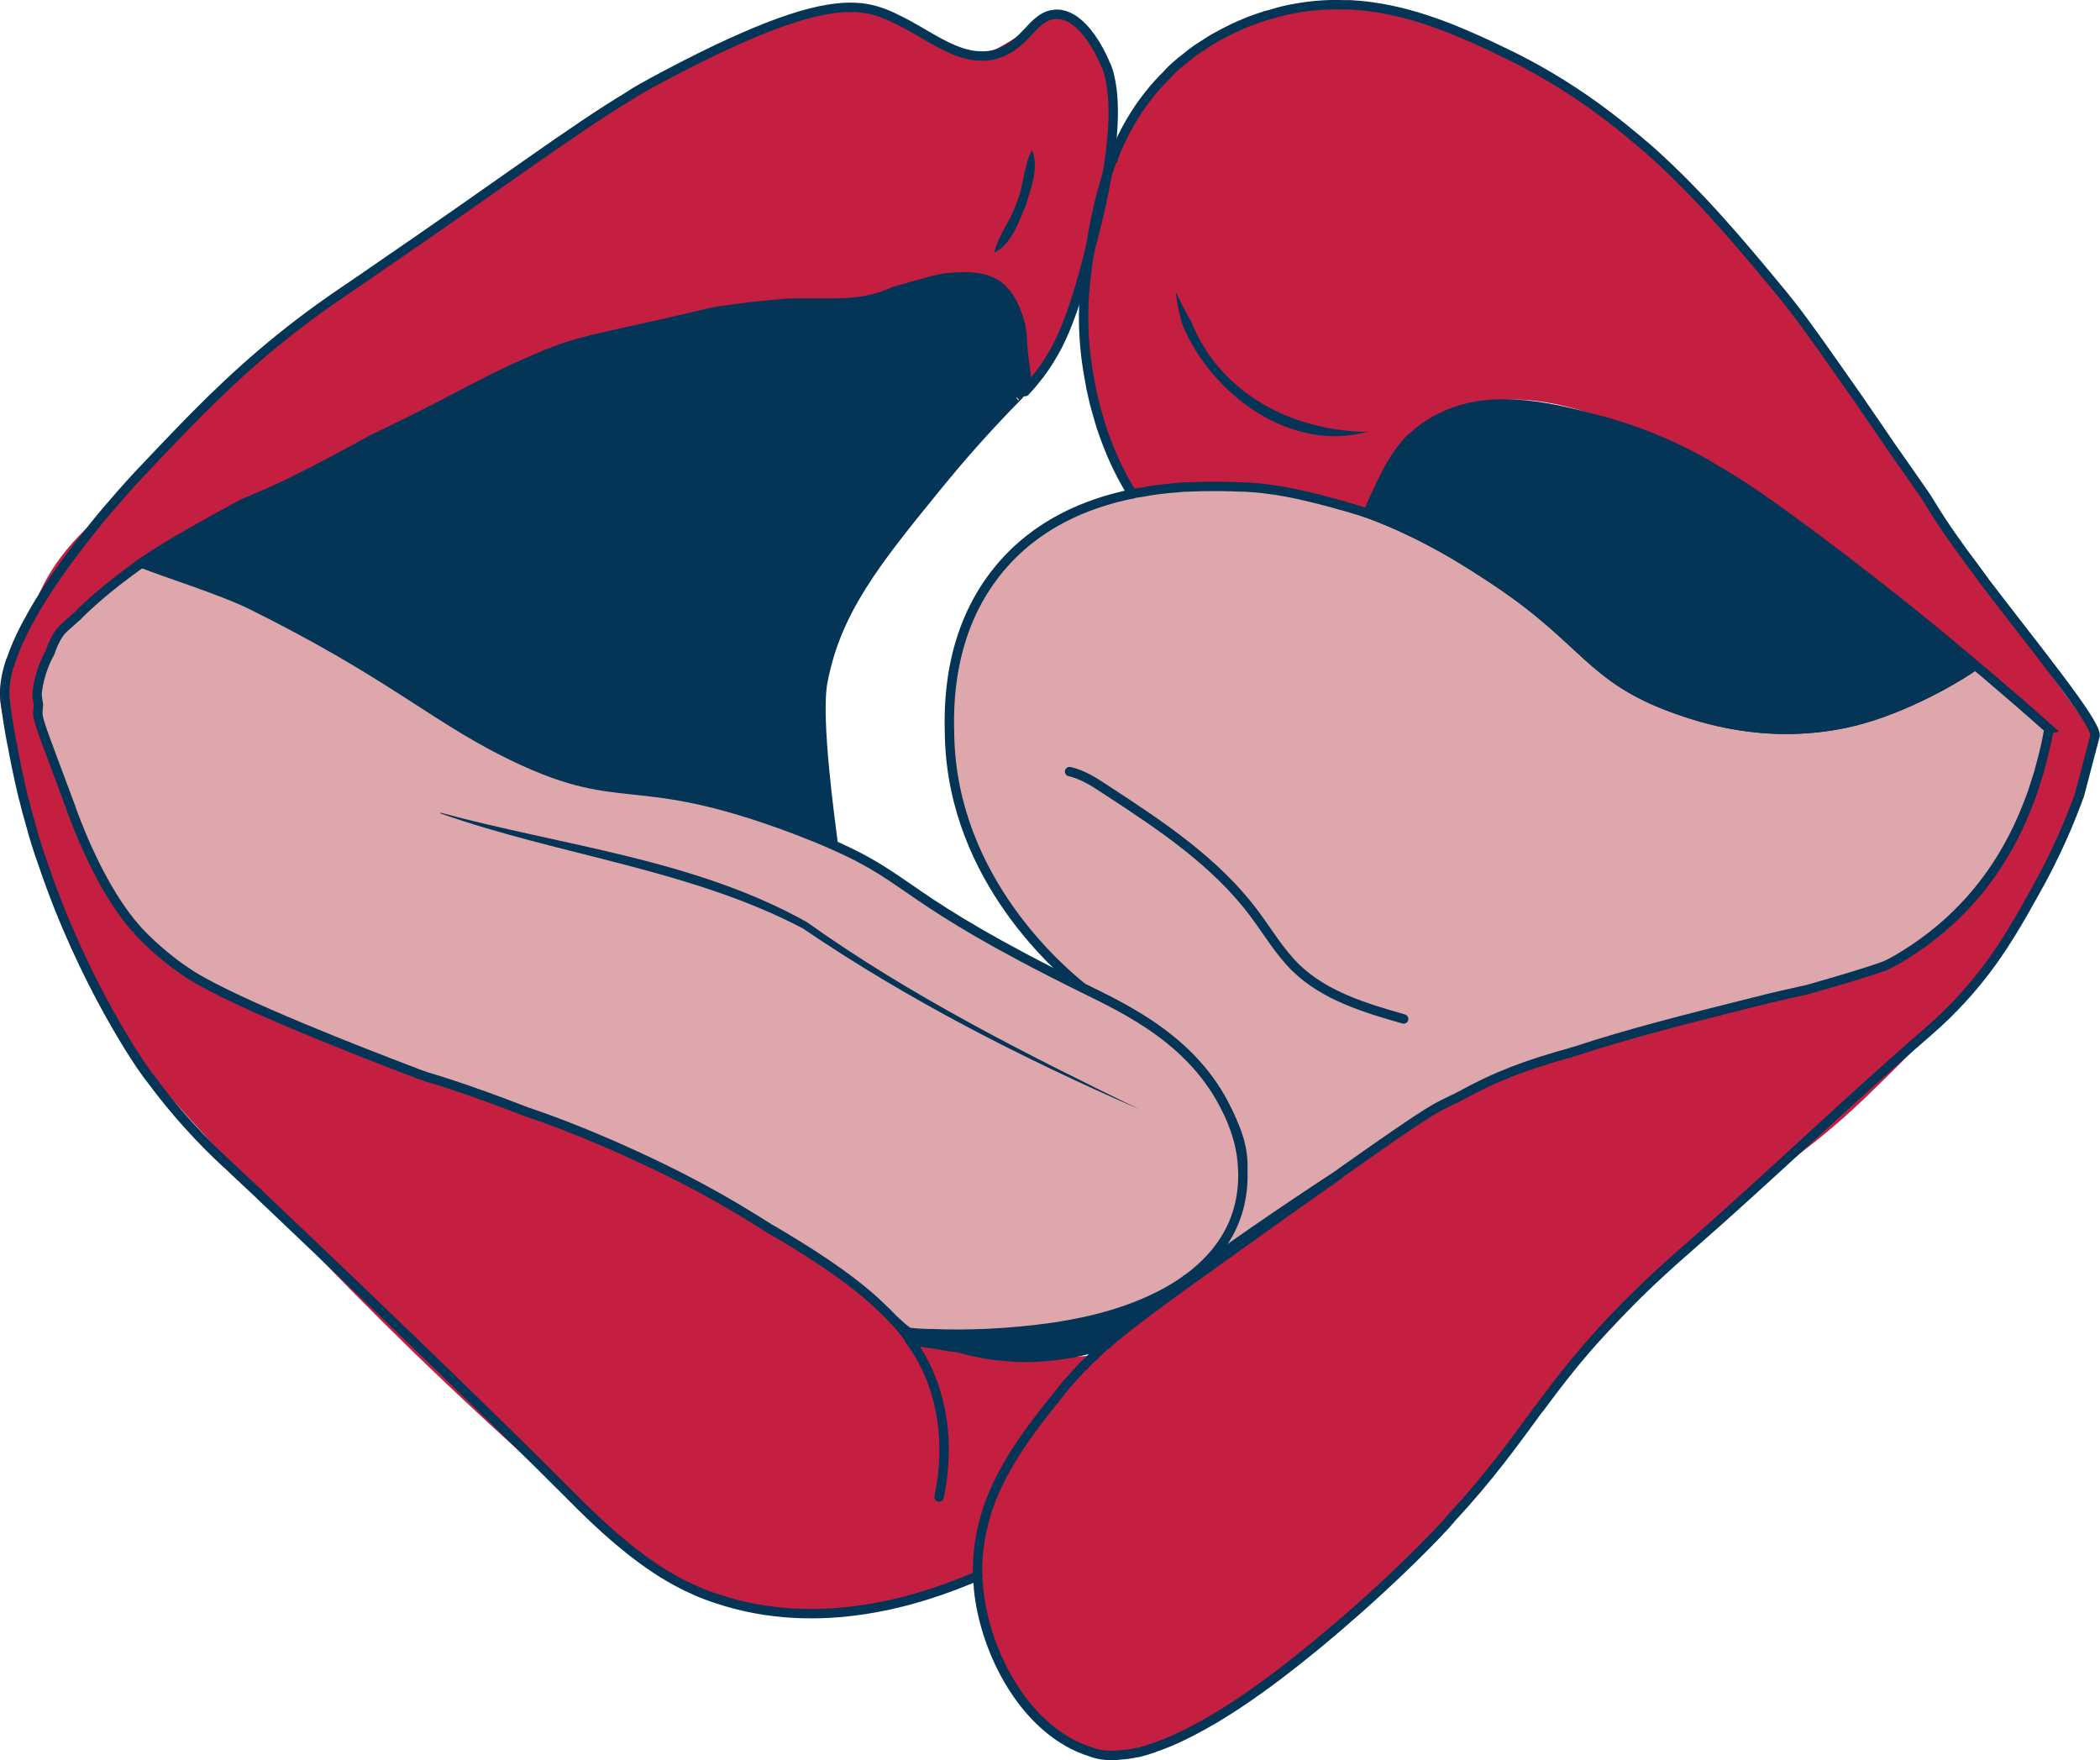 <?xml version="1.0" encoding="UTF-8"?>
<svg id="Ebene_2" data-name="Ebene 2" xmlns="http://www.w3.org/2000/svg" viewBox="0 0 78.2 65.54">
  <defs>
    <style>
      .cls-1, .cls-2 {
        fill: #dea7ab;
      }

      .cls-1, .cls-2, .cls-3, .cls-4 {
        stroke-linecap: round;
        stroke-miterlimit: 10;
        stroke-width: .35px;
      }

      .cls-1, .cls-3 {
        stroke: #043456;
      }

      .cls-2, .cls-4 {
        stroke: #043456;
      }

      .cls-5 {
        fill: #043456;
      }

      .cls-5, .cls-6 {
        stroke-width: 0px;
      }

      .cls-3 {
        fill: none;
      }

      .cls-6 {
        fill: #c41e40;
      }

      .cls-4 {
        fill: #043456;
      }
    </style>
  </defs>
  <g id="Ebene_1-2" data-name="Ebene 1">
    <path class="cls-6" d="M42.07,50.31c-.66,2.15-1.31,4.29-1.97,6.43-1.23.6-2.47,1.19-3.7,1.79-.21.1-.42.2-.63.3-2.01.8-5.43,1.79-9.06.7-.28-.1-.55-.2-.84-.32-.01,0-.02-.01-.04-.02-.78-.39-1.94-1.18-4.21-3.13-.7-.6-1.5-1.31-2.43-2.16-3.54-3.21-6.48-6.15-9.46-9.36-.03-.03-.06-.06-.09-.09-2.73-2.93-4.12-4.42-5.11-5.96,0,0-1.5-2.34-2.78-6.16-.22-.64-.43-1.32-.62-2.05-.13-.44-.24-.9-.35-1.38-.11-.48-.22-.87-.33-1.2-.01,0-.01-.02-.01-.03-.32-.99-.56-1.48-.37-2.37,0,0,.13-.25.29-.58H.36c.29-.59.7-1.38.7-1.41.03-.11.06-.23.08-.34,0,0,0-.01.01-.02.68-2.36,2.54-3.66,2.81-3.93.01-.01.02-.02.03-.03,2-2,2.75-2.88,3.28-3.52.01-.01.03-.02.04-.04.55-.65.88-1.04,2.1-2.1,1.91-1.65,2.81-2.18,4.59-3.31h.01c1.08-.69,2.49-1.59,4.63-3.1,1.76-1.23,3.32-2.38,4.81-3.36.14-.1.28-.18.42-.26,1.56-.99,3.06-1.79,4.67-2.27.02-.01.04-.02.05-.02.2-.06.4-.12.61-.17,1.53-.39,2.82-.71,4.16-.14.01,0,.02,0,.02.01.16.07.31.16.47.24.07.04.15.09.23.13.84.53,1.45,1.15,2.31,1h.06c.39-.08.77-.31,1.48-.74.22-.13.39-.25.54-.35.36-.25.54-.4.77-.45.05-.01.09-.01.14-.01.99.04,1.67,1.57,1.8,1.9.04.08.07.17.1.26.01.04.03.1.04.16.27.88.3,1.88.14,3.02,0,0,0,.01,0,.02-.15,1.09-.47,2.32-.92,3.69-.05.16-.1.33-.16.5h0c-.02.07-.04.12-.06.18,0,.01,0,.02-.01.02-.25.75-.53,1.54-.84,2.37-.03.07-.05.13-.07.19-.01.01-.02.03-.03.06-.21.49-.42.85-.65,1.14-.18.24-.37.43-.57.6.01-.02.02-.04.02-.06.06-.12.07-.24.07-.37h0c-.01-.28-.1-.64-.14-1.27-.01-.19-.02-.45-.07-.71.01-.01,0-.01,0-.02-.08-.46-.25-.97-.66-1.32-.03-.05-.07-.08-.11-.11-.01-.01-.03-.03-.05-.04t-.02-.01s-.05-.05-.08-.06c-.58-.34-1.26-.29-1.88-.23-.01-.01-.02,0-.03,0-1,.09-1.73.43-1.88.5-1.25.58-2.3.4-3.89.44-.03-.01-.05-.01-.07,0-.73,0-1.59.09-2.63.3-.01-.01-.02,0-.03.01-.18.03-.37.07-.56.12-2.41.58-3.91.84-4.96,1.17-.14.05-.28.1-.42.15-.3.11-.59.23-.88.36-.14.06-.29.12-.43.19-.19.08-.37.16-.55.25-1.23.58-2.18,1.16-4.8,2.42-.05.02-.11.05-.16.08-.01.01-.02.01-.03.01-2.36,1.13-2.25.98-4.52,2.23-.1.05-.2.11-.29.16h-.01c-1.35.74-2.63,1.42-3.73,2.17h-.01s-.06-.03-.08-.04c-.2.15-.41.3-.61.45-.44.33-.87.68-1.27,1.04-.19.17-.37.34-.54.52-.01.01-.02.01-.03.02-.25.22-.48.42-.56.52-.13.16-.27.41-.39.77-.24.44-.41.92-.48,1.45-.02.12,0,.28.04.5v.02c-.01.09-.01.17-.02.26-.02.31.24.89,1.19,3.46.01.04.03.07.04.11,0,0,0,.01.01.03.02.05.05.13.09.25.02.06.05.12.08.2.02.06.04.12.07.18,0,.03.02.06.03.1.87,2.39,1.7,3.41,2.56,4.26.26.25.47.42.8.61.26.21.56.42.87.62,1.76,1.09,6.42,2.89,8.1,3.53.11.04.2.07.28.11,1.77.71,2.82,1,4.08,1.43.02.01.04.02.07.02.82.28,1.73.62,2.98,1.16,2.8,1.22,4.49,2.21,5.91,3.11.02,0,.04.02.06.04.62.4,1.18.79,1.77,1.17.62.41,1.53,1,2.49,1.88.11.09.22.19.33.3.01.01.03.03.05.05.14.15.27.31.4.47.08.1.15.2.22.31.29.05.67.11,1.01.16.06.01.12.02.17.03.02.01.03.01.05.01.1.02.19.04.29.05.13.01.23.03.28.03.49.14,1.07.27,1.72.32.57.05,1.11.04,1.61,0,.52.02,1.1,0,1.72-.03h.01c.36-.03.74-.07,1.13-.14.06,0,.13-.01.19-.02Z"/>
    <path class="cls-6" d="M78.02,27.38h0s-.25.95-.25.95c-.4,1.38-1.02,3.12-2.05,4.98-.11.19-.22.39-.33.59-.89,1.49-1.84,2.71-2.85,3.83-.02.01-.04.03-.06.06-.78.88-1.61,1.7-2.48,2.56-2.91,2.86-3.03,2.33-6.61,5.71-.92.86-3.29,3.14-6.07,6.38-.01,0-.02.02-.03.03-2.09,2.44-1.93,2.53-3.28,4.09,0,.02-.02.04-.05.06-.07.09-.15.18-.24.27-.04.04-.08.08-.12.13-3.81,4.28-6.6,6.01-8.21,6.88-.04.02-.09.05-.13.07-.86.46-1.58.83-2.23,1.08-.03.02-.05.02-.07.03-.2.06-.38.12-.57.17-.08,0-.16.03-.23.04-.1.02-.2.03-.29.04-.01,0-.02.01-.03,0-.4.04-.78.01-1.19-.09-2.66-.67-3.79-4.02-3.9-4.36-.1-.34-.31-1.06-.34-2.06-.01-.04-.01-.09-.01-.14v-.15c0-.4.03-.78.09-1.16.02-.14.05-.28.08-.42.05-.25.11-.5.21-.77.39-1.25,1.22-2.76,2.95-4.65.07-.08.13-.15.2-.22.07-.08.13-.16.21-.23.08-.07.15-.15.23-.24.11-.13.24-.26.37-.37h.01l.2-.2c.08-.08.17-.16.26-.23.67-.61,1.58-1.37,2.95-2.38.01-.02.02-.02.04-.03,1.35-1,3.17-2.28,5.65-3.9.05-.04.09-.07.13-.1,2.33-1.53,3.57-2.35,4.26-2.75.04-.03.09-.05.13-.07,1.38-.76,2.5-1.17,4.12-1.62.04-.02.07-.03.11-.03,1.87-.52,4.41-1.1,8.73-2.32.01,0,.02,0,.03-.01,1.22-.35,2.11-.61,2.83-.87.9-.35,1.52-.7,2.17-1.25,1.38-1.18,2.27-2.74,2.78-3.88.19-.39.32-.73.42-.99.1-.25.19-.52.27-.79.07-.22.13-.42.18-.62.07-.23.12-.44.16-.64.05-.21.09-.43.13-.65-.76-.68-1.5-1.32-2.22-1.93-.11-.1-.22-.19-.32-.27-.1-.09-.22-.18-.33-.27-.15-.14-.31-.27-.48-.41-.67-.57-1.33-1.1-1.96-1.61-2.47-2.01-4.28-3.34-5.62-4.23-.49-.33-.98-.65-1.51-.95-.22-.14-.45-.27-.69-.4-.33-.18-.68-.35-1.04-.51-2.88-1.33-5.37-2.14-7.57-1.41-.85.28-1.46.65-1.92,1.09-.12.09-.23.2-.31.31-.63.74-.97,1.62-1.4,2.55h0s-2.19-.7-3.66-.88c-.14-.02-.28-.04-.42-.05-.24-.02-.48-.04-.71-.04-.07,0-.14,0-.22-.01-.58-.03-1.12-.03-1.63.01-.16,0-.31,0-.47.03-.42.03-.86.08-1.32.17-.11.01-.22.03-.34.06-.42-.68-.73-1.34-.96-1.96-.07-.19-.14-.38-.2-.56-.08-.23-.16-.51-.24-.84-.05-.21-.09-.4-.13-.57-.25-1.08-.44-2.51-.32-4.12v-.06s.01-.01.01-.02c.09-1.22.37-2.54.93-3.88h0c.05-.14.1-.27.16-.4.01-.01.01-.03.02-.04,0-.01.01-.02.02-.03v-.02s0,0,0-.02c.41-.89.96-2.04,2.01-3.1.25-.25.53-.5.84-.74.09-.08.2-.15.31-.23.07-.04.14-.09.22-.14.15-.1.32-.21.51-.31.34-.19.73-.38,1.16-.55.13-.05.27-.1.42-.15.13-.05.27-.09.41-.12,1.23-.33,2.25-.35,2.73-.35h.23c1.97.03,3.51.66,5.2,1.53t.02.01c.4.2.8.42,1.22.64,1.78.95,3.14,1.95,4.06,2.7.13.1.25.21.37.31.12.1.24.2.36.31,3.69,3.2,5.81,6.41,7.63,9.11.27.4.58.84.92,1.34.11.16.22.32.34.5.46.69.97,1.43,1.53,2.23.5.73,1.04,1.5,1.61,2.32.13.18.27.37.41.56,1.21,1.71,2.55,3.59,4.05,5.64Z"/>
    <path class="cls-3" d="M38.17,14.58c.2-.21.38-.43.55-.65.25-.33.46-.68.65-1.03.01-.03.02-.05.03-.06.4-.8.67-1.65.91-2.5.02-.08.05-.17.07-.25h0c.08-.29.15-.56.22-.84.03-.1.05-.2.08-.3.25-.92.42-1.72.54-2.42h0c.01-.06.02-.1.03-.15h0c.31-1.89.21-2.97.07-3.53-.01-.06-.03-.12-.04-.16-.03-.1-.06-.17-.08-.23,0-.01-.01-.02-.02-.03-.13-.33-.81-1.86-1.8-1.9-.05,0-.09,0-.14.01-.31.03-.54.22-.77.45-.33.34-.67.77-1.25.98-.26.1-.51.13-.77.11h-.06c-.77-.06-1.53-.55-2.31-1-.08-.04-.16-.09-.23-.13-.16-.08-.31-.17-.47-.24,0-.01-.01-.01-.02-.01-.15-.08-.3-.14-.45-.2-.79-.3-1.86-.45-4.32.51-.01,0-.03.01-.05.02-1.09.43-2.46,1.07-4.2,2.01-.15.08-.31.17-.47.26-.14.08-.28.16-.42.26-2.12,1.27-4.8,3.29-9.44,6.46h0c-.42.29-.85.59-1.3.89-2.25,1.53-3.9,3.02-5.39,4.52-.01.02-.03.03-.04.04-.73.74-1.42,1.47-2.13,2.22,0,0-.48.51-1.15,1.3l-.03.03c-.85,1.02-2.01,2.49-2.81,3.93-.01.01-.01.02-.01.02-.34.6-.61,1.19-.78,1.74H.36c-.15.49-.22.95-.17,1.35.06.53.15,1.09.25,1.61,0,.01,0,.02.01.03.2,1.12.43,2.04.43,2.04,0,0,0,.01.01.02.07.3.15.6.24.9.14.53.3,1.04.48,1.53,1.5,4.45,3.68,7.54,3.68,7.54.16.23.3.42.33.45,1.32,1.78,2.53,2.88,2.9,3.22.18.17.57.54,1.12,1.05l.09.09c2.58,2.44,8.32,7.93,11.72,11.35l.17.17c1.76,1.74,3.04,2.61,4.21,3.13.02,0,.03.02.04.02.29.13.56.23.84.32,3.84,1.28,7.58.06,9.69-.85h.01"/>
    <path class="cls-3" d="M33.89,49.91c.44.61.77,1.27.98,2.01.44,1.52.29,2.9.1,3.82"/>
    <path class="cls-4" d="M44.16,47.66c-1.37,1.01-2.28,1.77-2.95,2.38-.53.18-1.28.38-2.19.46-.5.05-1.04.06-1.61,0-.65-.05-1.23-.18-1.72-.32-.05,0-.15-.02-.28-.03-.08-.02-.18-.03-.29-.05-.02,0-.03,0-.05-.01-.05-.01-.11-.02-.17-.03-.34-.05-.72-.11-1.01-.16-.07-.11-.14-.21-.22-.31-.13-.16-.26-.32-.4-.47.05.04.09.08.14.13.14.13.28.25.43.35h.01c.27.03.57.05.91.05,1.21.05,2.79,0,4.47-.24.1-.01.2-.03.3-.05,1.59-.25,3.32-.78,4.63-1.71Z"/>
    <path class="cls-1" d="M76.3,27.14c-.04.22-.08.44-.13.65s-.1.43-.16.64c-.05.21-.11.42-.18.62-.08.27-.17.54-.27.79-.13.34-.27.67-.42.99-.91,1.91-2.28,3.53-4.22,4.73-.25.16-.49.29-.73.4-.72.26-1.61.52-2.83.87-.01.01-.02.01-.03.01-.59.13-1.27.28-2.09.49-2.39.6-4.56,1.14-6.64,1.83-.04,0-.07.01-.11.03-1.62.45-2.74.86-4.12,1.62-.04.02-.09.04-.13.07-.19.08-.37.18-.56.27-.49.24-1.66,1.04-3.7,2.48-.04.03-.08.06-.13.1-2.48,1.62-4.3,2.9-5.65,3.9-.02,0-.03,0-.04.03-1.31.93-3.04,1.46-4.63,1.71,3.16-.56,6.65-2.98,6.75-5.82.03-.81-.22-1.43-.48-1.98-.04-.08-.07-.16-.11-.23-1.23-2.57-3.69-3.73-5.36-4.55-.76-.61-4.84-4-4.97-9.36-.03-1.04-.1-3.91,1.86-6.26,1.38-1.66,3.23-2.43,4.94-2.78.12-.03.23-.05.34-.06.46-.09.9-.14,1.32-.17.16-.02.31-.03.47-.03.64-.03,1.21-.02,1.63-.01.08.01.15.01.22.01.24,0,.48.02.71.04.14.01.28.03.42.05,1.47.18,3.66.89,3.66.89,2.18.8,3.85,1.91,4.8,2.54,3.3,2.2,3.48,3.58,6.57,4.71.97.35,3.37,1.19,6.36.58,1.9-.38,3.94-1.52,4.76-2.08,0,0,.01-.07.01-.19.11.09.23.18.33.27.1.08.21.17.32.27.72.61,1.46,1.25,2.22,1.93Z"/>
    <path class="cls-2" d="M46.28,43.55c.07,1.84-.8,3.15-2.08,4.08-.02,0-.03,0-.04.03-1.31.93-3.04,1.46-4.63,1.71-.1.02-.2.04-.3.05-1.68.24-3.26.29-4.47.24-.34,0-.64-.02-.91-.05h-.01c-.15-.1-.29-.22-.43-.35-.05-.05-.09-.09-.14-.13-.02-.02-.04-.04-.05-.05-.11-.12-.23-.24-.36-.36-.95-.93-2.21-1.79-3.8-2.74-.14-.09-.29-.17-.43-.25-.02-.02-.04-.03-.06-.04-1.42-.9-3.11-1.89-5.91-3.11-1.25-.54-2.16-.88-2.98-1.16-.03,0-.05-.01-.07-.02-2.27-.89-3.74-1.31-3.74-1.31,0,0-.12-.04-.34-.12-.08-.04-.17-.07-.28-.11-1.68-.64-6.34-2.44-8.1-3.53-.31-.2-.61-.41-.87-.62-.73-.58-1.21-1.12-1.21-1.13-1.01-1.13-1.81-2.89-2.18-3.84-.03-.06-.05-.12-.07-.18-.03-.08-.06-.14-.08-.2-.04-.12-.07-.2-.09-.25-.01-.02-.01-.03-.01-.03,0-.04-.03-.07-.04-.11-.95-2.57-1.21-3.15-1.19-3.46.01-.09.01-.17.02-.26v-.02c-.04-.22-.06-.38-.04-.5.07-.53.24-1.01.48-1.45.12-.36.26-.61.39-.77.08-.1.31-.3.56-.52,0-.01.02-.01.03-.02.17-.18.35-.35.54-.52.4-.36.83-.71,1.27-1.04.2-.15.41-.3.61-.45.02.01.05.02.08.04h.01c.74.3,2.94.99,4.04,1.54,4.98,2.47,6.68,4.09,9.33,5.43,4.56,2.31,4.62.54,10.95,2.94.52.2.96.38,1.34.55,3.01,1.32,2.5,1.97,9.31,5.33,1.67.82,4.13,1.98,5.36,4.55.04.07.07.15.11.23.24.55.45,1.18.48,1.98Z"/>
    <path class="cls-4" d="M37.89,14.76c-1.29,1.31-2.27,2.46-2.94,3.28-2.36,2.89-3.81,4.71-4.31,7.35-.26,1.36.29,5.25.38,5.97h-.02c-.38-.16-.82-.34-1.34-.54-6.33-2.4-6.39-.63-10.95-2.94-2.65-1.34-4.35-2.96-9.33-5.43-1.1-.55-3.3-1.24-4.04-1.54,1.1-.75,2.38-1.43,3.73-2.17h.01c.61-.26,1.19-.5,1.73-.77,1.04-.51,2.06-1.06,3.08-1.62.01,0,.02,0,.03-.01.05-.03.11-.06.16-.08,2.62-1.26,3.57-1.84,4.8-2.42.18-.09.36-.17.55-.25.14-.07.29-.13.43-.19.29-.13.58-.25.88-.36.14-.05.28-.1.42-.15,1.05-.33,2.55-.59,4.96-1.17.19-.05.38-.09.56-.12,0-.01.02-.02.03-.01.87-.13,1.75-.23,2.63-.3.02-.01.04-.01.07,0,1.59-.04,2.64.14,3.89-.44.62-.17,1.27-.38,1.88-.5,0,0,.02-.01.03,0,.62-.06,1.3-.11,1.88.23.03.01.05.03.08.06t.02.01s.04.03.05.04c.04.03.08.07.11.11.23.23.42.56.56,1,.03.1.07.21.1.32,0,.01.01.01,0,.02.05.26.06.52.07.71.04.63.13.99.14,1.26h0c-.06.27.2.15-.37.67.1-.1.04-.02.04-.02Z"/>
    <path class="cls-5" d="M37.03,9.41c.14-.67.63-1.22.83-1.87.27-.62.25-1.36.57-1.96.27.68-.04,1.42-.24,2.08-.27.64-.51,1.4-1.16,1.75h0Z"/>
    <path class="cls-5" d="M50.94,16.07c-2.88.81-5.83-1.39-6.91-3.98-.11-.4-.21-.8-.24-1.21.17.37.35.73.56,1.07,1.06,2.7,3.78,4.11,6.59,4.13h0Z"/>
    <path class="cls-4" d="M73.43,24.67c0,.12-.01.19-.01.19-.82.56-2.86,1.7-4.76,2.08-2.99.61-5.39-.23-6.36-.58-3.09-1.13-3.27-2.51-6.57-4.71-.95-.63-2.62-1.74-4.8-2.54h0c.43-.94.77-1.82,1.4-2.56.08-.11.19-.22.31-.31.14-.13.29-.25.45-.36,2.03-1.4,4.57-.75,6.56-.21.91.25,1.73.55,2.48.89.36.16.71.33,1.04.51.24.13.47.26.69.4.53.3,1.02.62,1.51.95.42.29.83.58,1.24.88,1.28.93,2.75,2.05,4.38,3.35.63.51,1.29,1.04,1.96,1.61.17.14.33.27.48.41Z"/>
    <path class="cls-3" d="M42.16,18.39c-.42-.68-.73-1.34-.96-1.96-.07-.19-.14-.38-.2-.56-.09-.3-.17-.59-.24-.84-.05-.21-.09-.4-.13-.57-.03-.17-.06-.32-.08-.45-.35-1.92-.16-3.46-.01-4.43.02-.12.04-.23.06-.33.13-.77.3-1.72.62-2.72h0c.06-.19.12-.37.19-.55,0-.01,0-.03.02-.04,0,0,0-.02.02-.03,0-.01,0-.03.01-.04.41-1.06,1.04-2.15,2.01-3.1.1-.12.2-.21.31-.31.1-.09.28-.24.53-.43.09-.08.2-.15.31-.23.07-.04.14-.09.22-.14.15-.1.32-.21.51-.31.34-.19.73-.38,1.16-.55.13-.05.27-.1.42-.15.13-.05.27-.09.41-.12.15-.05.3-.09.46-.13.79-.18,1.54-.25,2.27-.22h.23c2,.11,3.75.86,5.2,1.53t.02.01c.1.05.21.1.31.15,1.93.9,3.55,2,4.97,3.19.13.1.25.21.37.31s.24.2.36.31c1.84,1.66,3.35,3.47,4.78,5.2.6.73.97,1.22,2.85,3.91.27.4.58.84.92,1.34.11.16.22.32.34.5.36.51.75,1.07,1.18,1.69.13.18.24.36.35.54.39.65.96,1.46,1.61,2.32.13.18.27.37.41.56,1.86,2.44,4.05,5.11,4.05,5.64h0s-.25.95-.25.95l-.33,1.26c-.34.94-.88,2.25-1.72,3.72-.11.19-.22.39-.33.59-.68,1.18-1.45,2.44-2.85,3.83-.02,0-.04.03-.06.06-.24.23-.5.47-.78.71-2.99,2.59-5.83,5.34-8.81,7.94-2.91,2.53-4.29,4.27-5.57,6l-.03.03c-.93,1.27-1.83,2.53-3.28,4.09,0,.02-.02.04-.05.06-.07.09-.15.18-.24.27-.04.04-.08.08-.12.13-.83.87-1.82,1.83-3.06,2.93-2.2,1.94-3.92,3.21-5.28,4.02-.9.53-1.63.88-2.23,1.08-.03.02-.05.02-.07.03-.21.07-.4.13-.57.17-.08,0-.16.03-.23.04-.1.02-.2.03-.29.04,0,0-.02.01-.03,0-.58.08-.96,0-1.19-.09-2.44-.74-3.97-3.68-4.21-6.07,0-.12-.02-.24-.03-.35v-.14s-.01-.08-.01-.12v-.03c0-.4.03-.78.09-1.16.02-.14.05-.28.08-.42.06-.26.13-.52.21-.77.6-1.75,1.78-3.2,2.79-4.45.05-.07.11-.14.16-.2.07-.08.13-.15.2-.22.07-.08.13-.16.21-.23.06-.08.14-.15.21-.23t.02,0c.11-.13.24-.26.37-.37h.01c.07-.08.12-.13.2-.2.08-.08.17-.16.26-.23.88-.76,2.09-1.65,4.14-3.11,1.81-1.3,3.3-2.36,4.5-3.2"/>
    <path class="cls-5" d="M42.42,41.3c-4.35-1.9-8.6-4.06-12.52-6.73-4.16-2.19-9.06-2.72-13.49-4.28-.02,0-.01-.04,0-.03,4.57,1.24,9.44,1.73,13.63,4.07,3.85,2.75,8.23,4.95,12.38,6.97h0Z"/>
    <path class="cls-3" d="M39.83,28.73c.49.11.92.39,1.33.66,2.02,1.32,4.09,2.68,5.54,4.62.51.68.94,1.42,1.55,2.02,1.08,1.05,2.58,1.5,4.02,1.91"/>
  </g>
</svg>